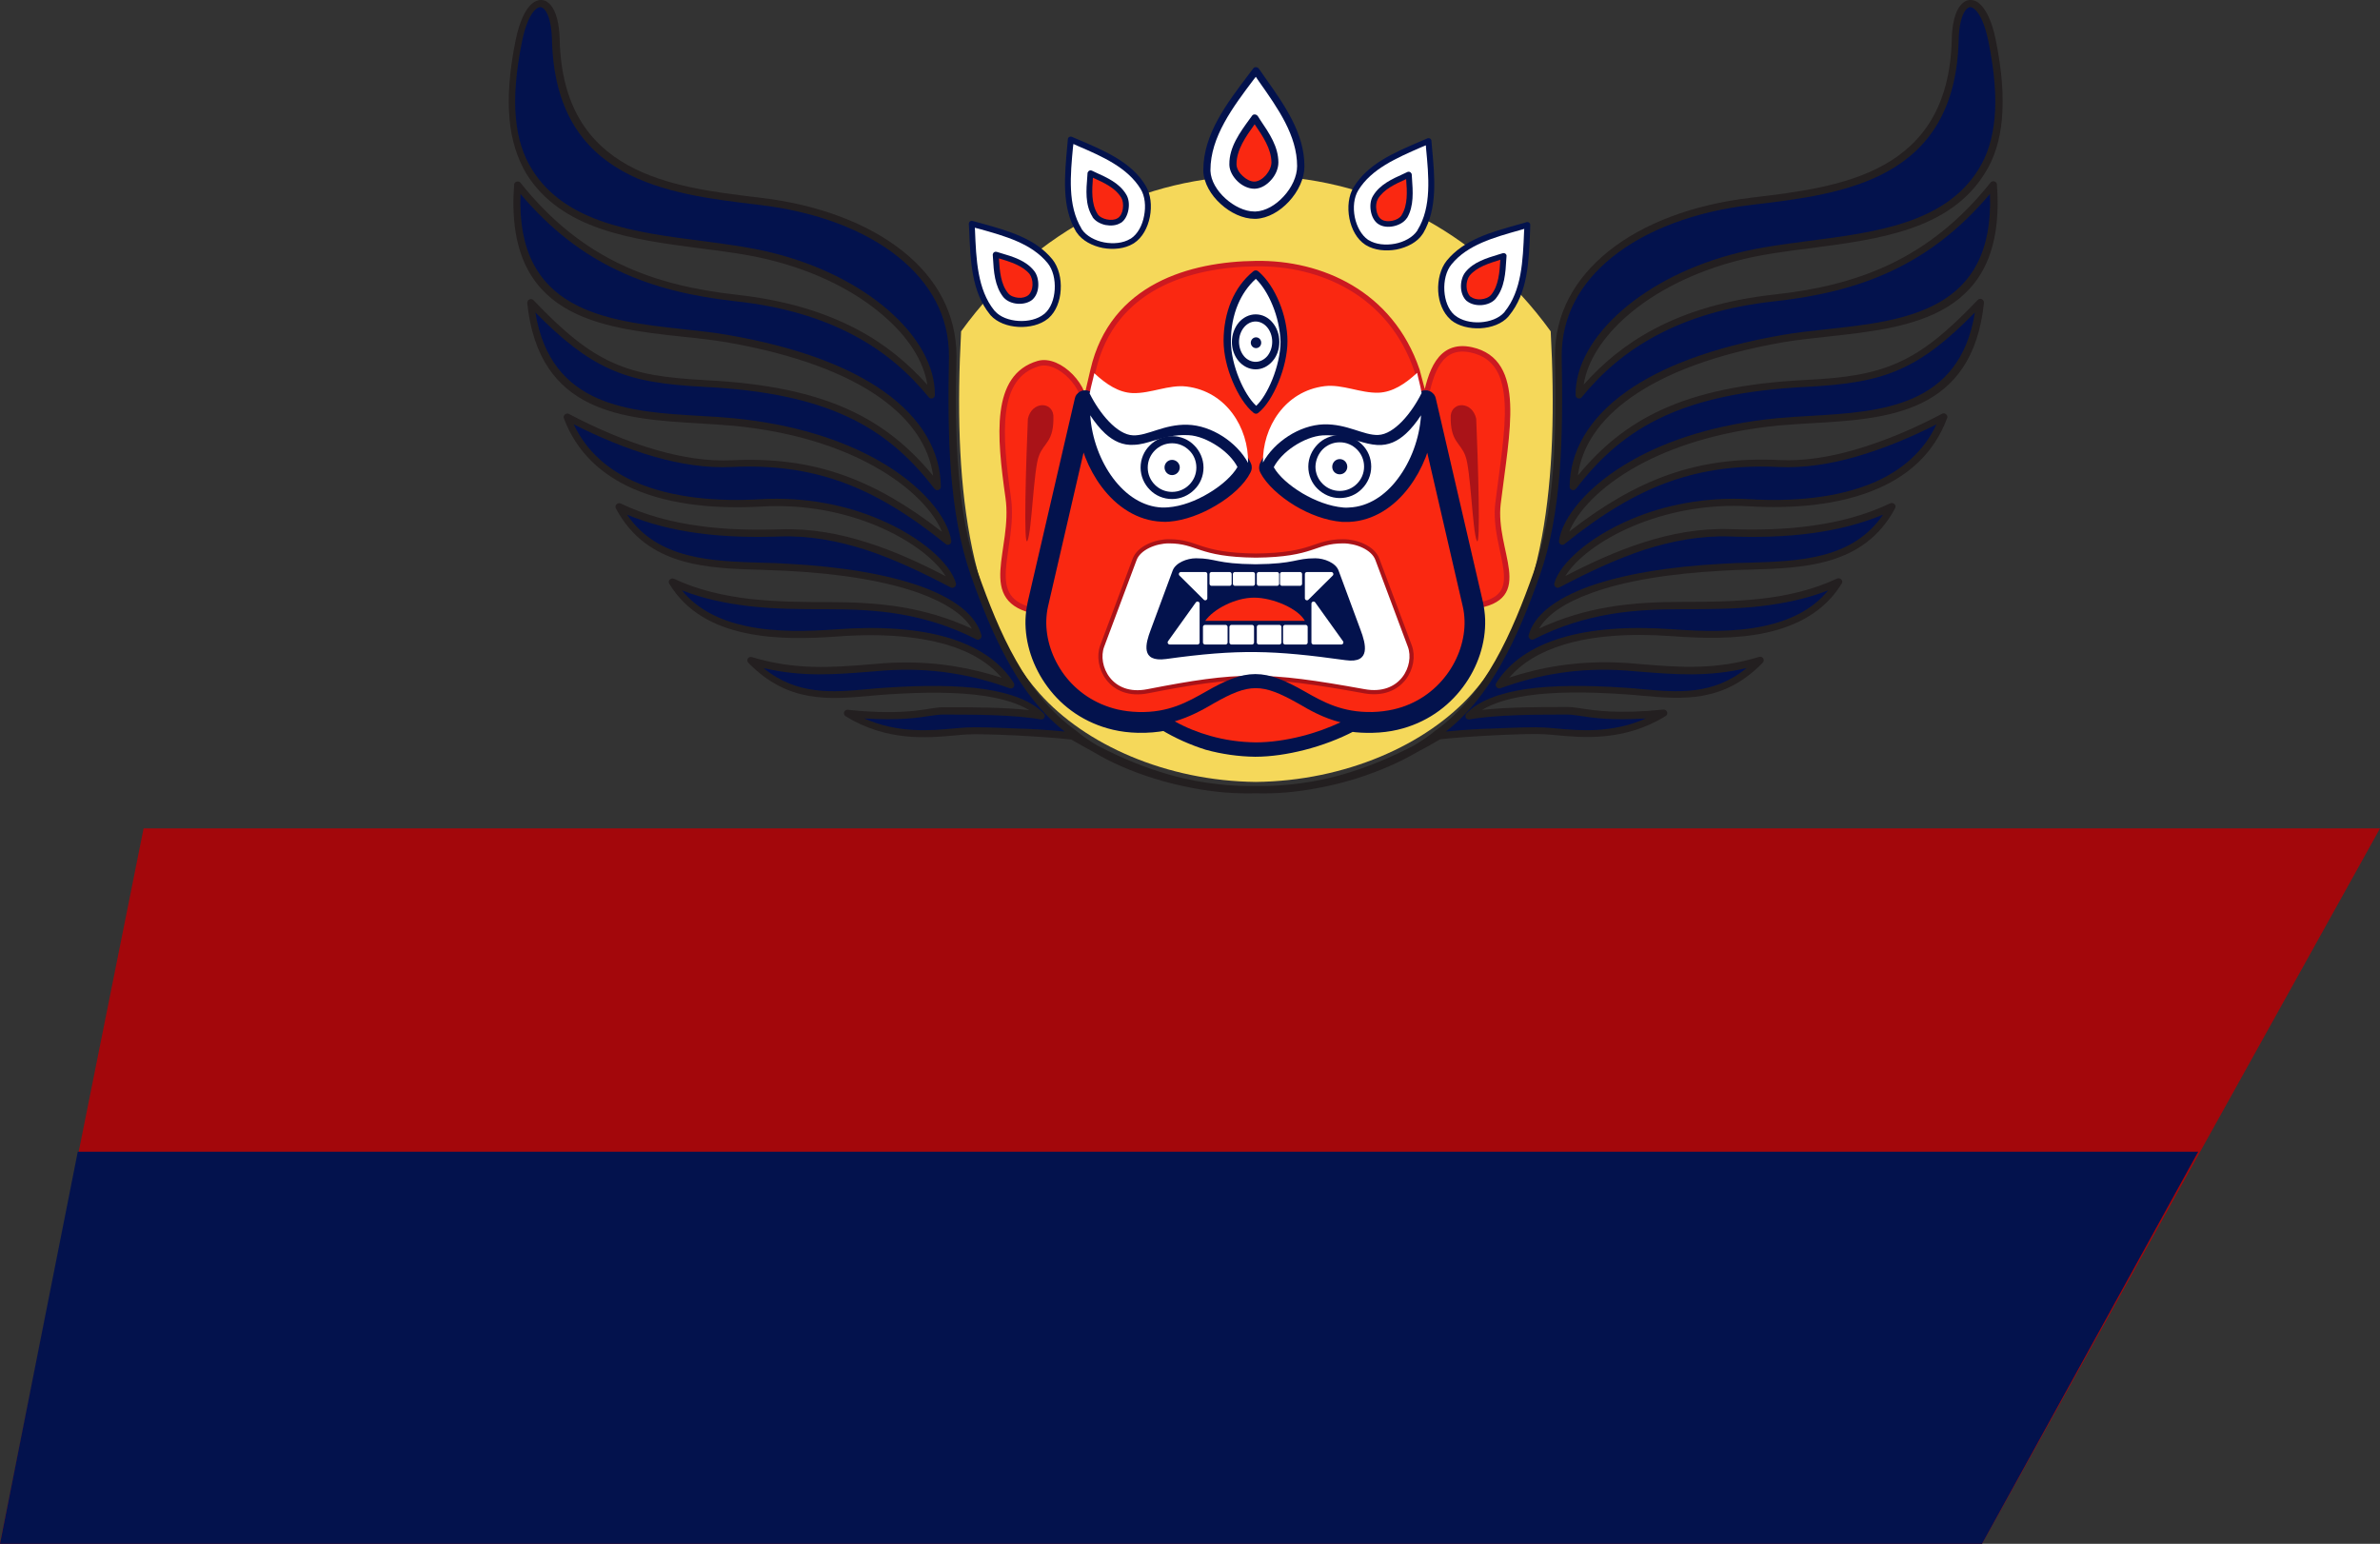 <?xml version="1.0" encoding="utf-8"?>
<!-- Generator: Adobe Illustrator 25.4.1, SVG Export Plug-In . SVG Version: 6.00 Build 0)  -->
<svg version="1.1" id="Layer_1" xmlns="http://www.w3.org/2000/svg" xmlns:xlink="http://www.w3.org/1999/xlink" x="0px" y="0px"
	 viewBox="0 0 123.32 80" style="enable-background:new 0 0 123.32 80;" xml:space="preserve">
<rect x="0" y="0" width="123.32" height="80" fill="#333333" stroke="none"/>
<style type="text/css">
	.t79375e9{fill-rule:evenodd;clip-rule:evenodd;fill:#F5D85A;}
	.r736f288{fill-rule:evenodd;clip-rule:evenodd;fill:#FA2811;}
	.mc5786d0{fill:none;stroke:#CC1920;stroke-width:0.283;stroke-linecap:round;stroke-linejoin:round;stroke-miterlimit:2.293;}
	.p298bf8f{fill-rule:evenodd;clip-rule:evenodd;fill:#FFFFFF;}
	.n5cf5ecd{fill:none;stroke:#AA1318;stroke-width:0.216;stroke-linecap:round;stroke-linejoin:round;stroke-miterlimit:2.293;}
	.m4657185{fill:#03124D;}
	.z18d93e7{fill:none;stroke:#03124D;stroke-width:0.709;stroke-linecap:round;stroke-linejoin:round;stroke-miterlimit:2.293;}
	.l2ab12f5{fill:#FA2811;}
	.i91eaf7b{fill:#FFFFFF;}
	.rf899d82{fill-rule:evenodd;clip-rule:evenodd;fill:#03124D;}
	
		.r736f2880{fill-rule:evenodd;clip-rule:evenodd;fill:#FFFFFF;stroke:#FFFFFF;stroke-width:0.216;stroke-linecap:round;stroke-linejoin:round;stroke-miterlimit:2.293;}
	.r736f2881{fill-rule:evenodd;clip-rule:evenodd;fill:#AA1318;}
	.r736f2882{fill:#231F20;}
	.r736f2883{fill-rule:evenodd;clip-rule:evenodd;fill:#A3070B;}
</style>
<g id="g1248" transform="translate(172.916,590.707)">
</g>
<g id="g1252" transform="translate(203.09,564.015)">
</g>
<g id="g1256" transform="translate(202.103,559.588)">
</g>
<g id="g1260" transform="translate(477.44,437.486)">
</g>
<g id="g1264" transform="translate(507.614,410.793)">
</g>
<g id="g1268" transform="translate(506.627,406.366)">
</g>
<g id="g1272" transform="translate(376.849,590.707)">
</g>
<g id="g1276" transform="translate(407.022,564.015)">
</g>
<g id="g1280" transform="translate(406.036,559.588)">
</g>
<path class="t79375e9" d="M65.07,40.52c-4.63-0.05-8.85-1.93-11.21-4.59c-3.78-4.26-4.47-11.06-4.06-18.76
	c7.77-10.75,22.77-10.74,30.55,0c0.41,7.7-0.28,14.51-4.06,18.76C73.92,38.6,69.7,40.47,65.07,40.52"/>
<path class="r736f288" d="M65.07,38.66c-1.51,0.02-3.18-0.4-4.69-1.26c-4.63,0.54-6.66-2.61-6.64-5.71c-3.09-0.57-1.11-3.17-1.5-5.91
	c-0.46-3.23-0.73-6.27,1.56-6.94c1.08-0.32,2.62,1.29,2.36,2.4l0.48-2.06c1.01-4.36,5.07-5.48,8.44-5.52
	c3.35-0.05,6.98,1.53,8.34,5.53l0.42,1.58c0.28-1.46,0.75-3,2.4-2.64c2.69,0.59,1.83,4.23,1.38,7.96c-0.3,2.52,1.86,4.9-1.26,5.32
	c0.68,2.81-2.41,6.26-6.4,5.98C68.04,38.55,66.25,38.64,65.07,38.66"/>
<path class="mc5786d0" d="M65.07,38.66c-1.51,0.02-3.18-0.4-4.69-1.26c-4.63,0.54-6.66-2.61-6.64-5.71c-3.09-0.57-1.11-3.17-1.5-5.91
	c-0.46-3.23-0.73-6.27,1.56-6.94c1.08-0.32,2.62,1.29,2.36,2.4l0.48-2.06c1.01-4.36,5.07-5.48,8.44-5.52
	c3.35-0.05,6.98,1.53,8.34,5.53l0.42,1.58c0.28-1.46,0.75-3,2.4-2.64c2.69,0.59,1.83,4.23,1.38,7.96c-0.3,2.52,1.86,4.9-1.26,5.32
	c0.68,2.81-2.41,6.26-6.4,5.98C68.04,38.55,66.25,38.64,65.07,38.66z"/>
<path class="p298bf8f" d="M59.47,35.82c-1.94,0.38-2.74-1.32-2.36-2.34l1.68-4.49c0.22-0.6,1.09-0.94,1.77-0.94
	c1.54,0,1.49,0.71,4.52,0.74c3.03-0.03,2.98-0.74,4.52-0.74c0.68,0,1.55,0.33,1.77,0.94l1.68,4.49c0.38,1.02-0.42,2.69-2.36,2.34
	C65.55,34.89,64.19,34.9,59.47,35.82"/>
<path class="n5cf5ecd" d="M59.47,35.82c-1.94,0.38-2.74-1.32-2.36-2.34l1.68-4.49c0.22-0.6,1.09-0.94,1.77-0.94
	c1.54,0,1.49,0.71,4.52,0.74c3.03-0.03,2.98-0.74,4.52-0.74c0.68,0,1.55,0.33,1.77,0.94l1.68,4.49c0.38,1.02-0.42,2.69-2.36,2.34
	C65.55,34.89,64.19,34.9,59.47,35.82z"/>
<path class="m4657185" d="M60.35,37.51c-0.42,0.08-0.87,0.12-1.38,0.11c-0.43-0.01-0.84-0.06-1.22-0.15c-1.37-0.32-2.46-1.1-3.18-2.08
	c-0.73-0.98-1.11-2.15-1.08-3.27c0.01-0.29,0.05-0.58,0.11-0.86l2.44-10.54c0.02-0.1,0.12-0.16,0.22-0.14
	c0.06,0.01,0.1,0.05,0.12,0.09c0.37,0.63,0.74,1.16,1.13,1.52c0.37,0.34,0.77,0.53,1.22,0.51c0.3-0.02,0.61-0.11,0.94-0.21
	c0.53-0.15,1.13-0.33,1.91-0.29c0.55,0.03,1.17,0.27,1.71,0.63c0.53,0.36,0.99,0.83,1.2,1.32c0.03,0.05,0.02,0.12-0.01,0.17
	c-0.26,0.53-0.89,1.12-1.66,1.57c-0.7,0.42-1.52,0.73-2.28,0.79c-0.11,0.01-0.23,0.01-0.34,0c-1.12-0.05-2.11-0.7-2.83-1.66
	c-0.65-0.86-1.09-1.98-1.23-3.12l-2.18,9.44c-0.06,0.26-0.09,0.52-0.1,0.79c-0.03,1.04,0.32,2.13,1,3.05
	c0.68,0.91,1.69,1.63,2.97,1.93c0.36,0.08,0.74,0.13,1.14,0.14c1.68,0.05,2.75-0.57,3.7-1.11c1.99-1.14,2.76-1.14,4.76,0
	c0.95,0.54,2.02,1.15,3.7,1.11c0.4-0.01,0.78-0.06,1.14-0.14c1.29-0.29,2.29-1.02,2.97-1.93c0.68-0.91,1.03-2.01,1-3.04
	c-0.01-0.27-0.04-0.54-0.1-0.79l-2.18-9.44c-0.14,1.15-0.58,2.26-1.23,3.12c-0.72,0.96-1.71,1.61-2.83,1.66h0c-0.11,0-0.23,0-0.34,0
	c-0.76-0.06-1.58-0.37-2.28-0.79c-0.76-0.46-1.39-1.05-1.66-1.57c-0.03-0.05-0.03-0.11-0.01-0.17c0.22-0.49,0.67-0.96,1.2-1.32
	c0.54-0.36,1.16-0.6,1.71-0.63c0.78-0.04,1.38,0.14,1.91,0.29c0.34,0.1,0.65,0.19,0.94,0.21c0.46,0.02,0.85-0.17,1.22-0.51
	c0.39-0.36,0.75-0.88,1.12-1.52c0.02-0.05,0.07-0.08,0.12-0.1c0.1-0.02,0.2,0.04,0.22,0.14l2.44,10.54c0.06,0.28,0.1,0.57,0.11,0.86
	c0.03,1.12-0.35,2.3-1.08,3.27c-0.73,0.98-1.81,1.76-3.18,2.08c-0.38,0.09-0.79,0.14-1.22,0.15c-0.4,0.01-0.77-0.01-1.11-0.06
	c-0.01,0.01-0.02,0.02-0.04,0.03c-0.69,0.36-1.56,0.7-2.47,0.93c-0.82,0.21-1.68,0.34-2.46,0.34c-0.83-0.01-1.67-0.13-2.47-0.35
	C61.81,38.27,61.04,37.93,60.35,37.51"/>
<path class="z18d93e7" d="M60.35,37.51c-0.42,0.08-0.87,0.12-1.38,0.11c-0.43-0.01-0.84-0.06-1.22-0.15c-1.37-0.32-2.46-1.1-3.18-2.08
	c-0.73-0.98-1.11-2.15-1.08-3.27c0.01-0.29,0.05-0.58,0.11-0.86l2.44-10.54c0.02-0.1,0.12-0.16,0.22-0.14
	c0.06,0.01,0.1,0.05,0.12,0.09c0.37,0.63,0.74,1.16,1.13,1.52c0.37,0.34,0.77,0.53,1.22,0.51c0.3-0.02,0.61-0.11,0.94-0.21
	c0.53-0.15,1.13-0.33,1.91-0.29c0.55,0.03,1.17,0.27,1.71,0.63c0.53,0.36,0.99,0.83,1.2,1.32c0.03,0.05,0.02,0.12-0.01,0.17
	c-0.26,0.53-0.89,1.12-1.66,1.57c-0.7,0.42-1.52,0.73-2.28,0.79c-0.11,0.01-0.23,0.01-0.34,0c-1.12-0.05-2.11-0.7-2.83-1.66
	c-0.65-0.86-1.09-1.98-1.23-3.12l-2.18,9.44c-0.06,0.26-0.09,0.52-0.1,0.79c-0.03,1.04,0.32,2.13,1,3.05
	c0.68,0.91,1.69,1.63,2.97,1.93c0.36,0.08,0.74,0.13,1.14,0.14c1.68,0.05,2.75-0.57,3.7-1.11c1.99-1.14,2.76-1.14,4.76,0
	c0.95,0.54,2.02,1.15,3.7,1.11c0.4-0.01,0.78-0.06,1.14-0.14c1.29-0.29,2.29-1.02,2.97-1.93c0.68-0.91,1.03-2.01,1-3.04
	c-0.01-0.27-0.04-0.54-0.1-0.79l-2.18-9.44c-0.14,1.15-0.58,2.26-1.23,3.12c-0.72,0.96-1.71,1.61-2.83,1.66h0c-0.11,0-0.23,0-0.34,0
	c-0.76-0.06-1.58-0.37-2.28-0.79c-0.76-0.46-1.39-1.05-1.66-1.57c-0.03-0.05-0.03-0.11-0.01-0.17c0.22-0.49,0.67-0.96,1.2-1.32
	c0.54-0.36,1.16-0.6,1.71-0.63c0.78-0.04,1.38,0.14,1.91,0.29c0.34,0.1,0.65,0.19,0.94,0.21c0.46,0.02,0.85-0.17,1.22-0.51
	c0.39-0.36,0.75-0.88,1.12-1.52c0.02-0.05,0.07-0.08,0.12-0.1c0.1-0.02,0.2,0.04,0.22,0.14l2.44,10.54c0.06,0.28,0.1,0.57,0.11,0.86
	c0.03,1.12-0.35,2.3-1.08,3.27c-0.73,0.98-1.81,1.76-3.18,2.08c-0.38,0.09-0.79,0.14-1.22,0.15c-0.4,0.01-0.77-0.01-1.11-0.06
	c-0.01,0.01-0.02,0.02-0.04,0.03c-0.69,0.36-1.56,0.7-2.47,0.93c-0.82,0.21-1.68,0.34-2.46,0.34c-0.83-0.01-1.67-0.13-2.47-0.35
	C61.81,38.27,61.04,37.93,60.35,37.51z"/>
<path class="l2ab12f5" d="M62.87,36.46c-0.58,0.34-1.22,0.69-2,0.92c0.57,0.32,1.19,0.57,1.83,0.75c0.77,0.22,1.57,0.33,2.37,0.34
	c0.75,0,1.58-0.12,2.37-0.32c0.72-0.18,1.42-0.44,2.02-0.72c-0.88-0.22-1.57-0.61-2.2-0.98C65.39,35.4,64.74,35.39,62.87,36.46"/>
<path class="i91eaf7b" d="M57.26,22.46c-0.27-0.25-0.52-0.56-0.77-0.94v0c0.08,1.19,0.52,2.38,1.19,3.27c0.66,0.88,1.54,1.47,2.54,1.51h0
	c0.09,0,0.2,0,0.3-0.01c0.7-0.05,1.46-0.34,2.12-0.74c0.67-0.4,1.22-0.9,1.48-1.35c-0.2-0.39-0.58-0.78-1.03-1.08
	c-0.48-0.32-1.03-0.55-1.51-0.57c-0.72-0.04-1.29,0.13-1.79,0.28c-0.36,0.11-0.69,0.21-1.03,0.22
	C58.19,23.09,57.71,22.87,57.26,22.46"/>
<path class="i91eaf7b" d="M72.86,22.46c-0.44,0.41-0.92,0.63-1.49,0.6c-0.34-0.02-0.67-0.11-1.03-0.22c-0.51-0.15-1.08-0.32-1.8-0.28
	c-0.48,0.03-1.03,0.25-1.51,0.57c-0.45,0.3-0.83,0.69-1.03,1.08c0.25,0.45,0.81,0.95,1.48,1.35c0.66,0.39,1.42,0.68,2.12,0.74
	c0.1,0.01,0.2,0.01,0.3,0h0c1-0.04,1.89-0.63,2.54-1.51c0.67-0.89,1.11-2.07,1.19-3.26v-0.01C73.38,21.9,73.13,22.21,72.86,22.46"/>
<path class="rf899d82" d="M60.42,34.15c-1.34,0.18-1.06-0.81-0.8-1.5l1.14-3.08c0.15-0.41,0.75-0.64,1.21-0.64
	c1.05,0,1.02,0.29,3.09,0.31c2.08-0.02,2.04-0.31,3.09-0.31c0.46,0,1.06,0.23,1.21,0.64l1.14,3.08c0.26,0.69,0.56,1.75-0.78,1.56
	C65.97,33.69,64.18,33.63,60.42,34.15"/>
<path class="r736f2880" d="M68.06,31.28l1.44,2.01h-1.44V31.28z M66.59,32.49h1.06v0.8h-1.06V32.49z M65.23,32.49h1.06v0.8h-1.06V32.49z
	 M63.81,32.49h1.06v0.8h-1.06V32.49z M62.44,32.49h1.06v0.8h-1.06V32.49z M62.05,31.28l-1.44,2.01h1.44V31.28z"/>
<path class="r736f2880" d="M67.72,31l1.26-1.25h-1.26V31z M66.43,30.25h0.93v-0.5h-0.93V30.25z M65.23,30.25h0.94v-0.5h-0.94V30.25z
	 M63.99,30.25h0.93v-0.5h-0.93V30.25z M62.78,30.25h0.93v-0.5h-0.93V30.25z M62.45,31l-1.26-1.25h1.26V31z"/>
<path class="r736f288" d="M64.98,30.97c0.99,0,2.3,0.58,2.63,1.2h-5.16C62.87,31.57,64,30.97,64.98,30.97"/>
<path class="p298bf8f" d="M56.7,19.34c0.63,0.58,1.26,1,1.99,1.03c0.93,0.03,1.87-0.45,2.79-0.34c2.06,0.25,3.22,2.14,3.19,3.96
	c-0.57-1.06-1.88-1.95-3.15-1.98c-1.21-0.03-2.06,0.58-2.81,0.55c-0.83-0.03-1.74-1.14-2.25-2.17C56.55,19.92,56.63,19.7,56.7,19.34
	"/>
<path class="p298bf8f" d="M73.43,19.32c-0.63,0.58-1.27,1-2,1.03c-0.93,0.03-1.87-0.45-2.79-0.34c-2.06,0.25-3.23,2.14-3.2,3.96
	c0.58-1.06,1.88-1.94,3.15-1.98c1.22-0.03,2.07,0.58,2.82,0.55c0.83-0.03,1.74-1.14,2.25-2.17C73.58,19.89,73.5,19.68,73.43,19.32"
	/>
<path class="m4657185" d="M60.73,22.6c0.45,0,0.86,0.18,1.15,0.48c0.29,0.29,0.48,0.7,0.48,1.15c0,0.45-0.18,0.86-0.48,1.15
	c-0.29,0.29-0.7,0.48-1.15,0.48c-0.45,0-0.86-0.18-1.15-0.48c-0.29-0.29-0.48-0.7-0.48-1.15c0-0.45,0.18-0.86,0.48-1.15
	C59.87,22.78,60.28,22.6,60.73,22.6z M61.62,23.34c-0.23-0.23-0.54-0.37-0.89-0.37s-0.66,0.14-0.89,0.37
	c-0.23,0.23-0.37,0.54-0.37,0.89c0,0.35,0.14,0.66,0.37,0.89c0.23,0.23,0.54,0.37,0.89,0.37s0.66-0.14,0.89-0.37
	c0.23-0.23,0.37-0.54,0.37-0.89C61.99,23.88,61.85,23.56,61.62,23.34"/>
<path class="rf899d82" d="M60.73,23.83c0.22,0,0.4,0.18,0.4,0.39c0,0.22-0.18,0.4-0.4,0.4c-0.22,0-0.39-0.18-0.39-0.4
	C60.34,24.01,60.51,23.83,60.73,23.83"/>
<path class="m4657185" d="M69.42,22.55c-0.45,0-0.86,0.18-1.15,0.48s-0.48,0.7-0.48,1.15c0,0.45,0.18,0.86,0.48,1.15s0.7,0.48,1.15,0.48
	s0.86-0.18,1.15-0.48c0.29-0.29,0.48-0.7,0.48-1.15c0-0.45-0.18-0.86-0.48-1.15C70.28,22.74,69.87,22.55,69.42,22.55z M68.53,23.29
	c0.23-0.23,0.54-0.37,0.89-0.37c0.35,0,0.66,0.14,0.89,0.37c0.23,0.23,0.37,0.54,0.37,0.89c0,0.35-0.14,0.66-0.37,0.89
	c-0.23,0.23-0.54,0.37-0.89,0.37c-0.35,0-0.66-0.14-0.89-0.37c-0.23-0.23-0.37-0.54-0.37-0.89C68.17,23.84,68.31,23.52,68.53,23.29"
	/>
<path class="rf899d82" d="M69.42,23.79c-0.22,0-0.39,0.18-0.39,0.4c0,0.22,0.17,0.39,0.39,0.39c0.22,0,0.39-0.18,0.39-0.39
	C69.81,23.97,69.64,23.79,69.42,23.79"/>
<path class="r736f2881" d="M53.83,23.63c0.25-0.71,0.8-0.72,0.75-2.11c-0.08-0.73-1.12-0.72-1.32,0.18c-0.09,2.1-0.24,6.78-0.02,6.32
	C53.46,27.55,53.56,24.29,53.83,23.63"/>
<path class="r736f2881" d="M75.93,23.63c-0.25-0.71-0.8-0.72-0.76-2.11c0.09-0.73,1.12-0.72,1.32,0.18c0.09,2.1,0.24,6.78,0.03,6.32
	C76.3,27.55,76.2,24.29,75.93,23.63"/>
<path class="rf899d82" d="M65.21,14.07c0.44,0.38,0.81,0.95,1.07,1.58c0.27,0.65,0.43,1.37,0.43,2.03c0,0.66-0.18,1.43-0.46,2.11
	c-0.28,0.69-0.66,1.3-1.06,1.61c-0.07,0.06-0.17,0.05-0.24-0.01c-0.41-0.33-0.8-0.94-1.09-1.64c-0.28-0.66-0.46-1.42-0.46-2.09
	c0-0.71,0.13-1.42,0.4-2.06c0.25-0.59,0.63-1.13,1.15-1.55C65.03,13.99,65.14,14,65.21,14.07"/>
<path class="p298bf8f" d="M65.93,15.8c-0.22-0.53-0.51-1.01-0.86-1.35c-0.41,0.37-0.71,0.82-0.92,1.31c-0.25,0.59-0.37,1.25-0.37,1.92
	c0,0.62,0.17,1.32,0.43,1.95c0.24,0.58,0.55,1.09,0.88,1.4c0.31-0.29,0.6-0.79,0.83-1.35c0.26-0.64,0.43-1.36,0.43-1.97
	C66.33,17.07,66.18,16.4,65.93,15.8"/>
<path class="rf899d82" d="M65.06,16.29c0.35,0,0.66,0.16,0.88,0.43c0.22,0.26,0.35,0.61,0.35,1c0,0.38-0.13,0.74-0.35,0.99
	c-0.22,0.26-0.53,0.43-0.88,0.43c-0.34,0-0.66-0.17-0.88-0.43c-0.22-0.26-0.35-0.61-0.35-0.99c0-0.39,0.14-0.74,0.35-1
	C64.4,16.46,64.72,16.29,65.06,16.29"/>
<path class="p298bf8f" d="M65.66,16.96c-0.15-0.18-0.37-0.3-0.6-0.3c-0.23,0-0.44,0.11-0.6,0.3c-0.16,0.19-0.26,0.46-0.26,0.75
	c0,0.29,0.1,0.56,0.26,0.75c0.15,0.18,0.37,0.29,0.6,0.29c0.23,0,0.44-0.11,0.6-0.29c0.16-0.19,0.26-0.46,0.26-0.75
	C65.92,17.42,65.82,17.15,65.66,16.96"/>
<path class="rf899d82" d="M65.08,17.48c0.15,0,0.27,0.12,0.27,0.28s-0.12,0.28-0.27,0.28c-0.15,0-0.27-0.13-0.27-0.28
	S64.93,17.48,65.08,17.48"/>
<path class="m4657185" d="M64.67,3.9l0.25-0.33c0.01-0.02,0.03-0.04,0.05-0.06c0.09-0.06,0.2-0.03,0.26,0.05
	c0.11,0.16,0.22,0.31,0.32,0.46c1.02,1.44,2.04,2.89,2.04,4.6c0,0.63-0.32,1.3-0.8,1.82c-0.47,0.51-1.09,0.87-1.71,0.9h-0.07
	c-0.61,0-1.26-0.31-1.76-0.77c-0.51-0.46-0.87-1.08-0.9-1.69V8.81C62.35,6.97,63.55,5.38,64.67,3.9"/>
<path class="i91eaf7b" d="M65.07,3.98l-0.11,0.14c-1.08,1.43-2.24,2.98-2.24,4.69v0.05h0c0.02,0.5,0.33,1.02,0.77,1.42
	c0.44,0.4,1,0.68,1.51,0.68l0.06,0c0.51-0.02,1.04-0.33,1.45-0.78c0.42-0.45,0.7-1.04,0.7-1.57c0-1.59-0.99-2.99-1.97-4.38
	L65.07,3.98"/>
<path class="m4657185" d="M64.75,6.17l0.11-0.15c0.01-0.02,0.03-0.04,0.05-0.06c0.08-0.06,0.2-0.03,0.26,0.05l0.14,0.22
	c0.46,0.68,0.93,1.37,0.93,2.19c0,0.32-0.15,0.66-0.38,0.91c-0.23,0.26-0.53,0.44-0.84,0.45h-0.03c-0.3,0-0.62-0.15-0.86-0.38
	c-0.24-0.23-0.42-0.54-0.43-0.85V8.53l0-0.02C63.69,7.63,64.24,6.87,64.75,6.17"/>
<path class="l2ab12f5" d="M65.01,6.44c-0.46,0.64-0.94,1.32-0.94,2.07v0.02c0.01,0.21,0.14,0.43,0.32,0.59c0.18,0.17,0.4,0.29,0.6,0.29
	h0.02c0.2-0.01,0.41-0.14,0.58-0.33c0.17-0.2,0.29-0.44,0.29-0.67C65.87,7.71,65.44,7.07,65.01,6.44"/>
<path class="m4657185" d="M55.3,7.57l0.03-0.34c0-0.02,0-0.04,0.01-0.06c0.03-0.08,0.12-0.11,0.2-0.08c0.15,0.07,0.29,0.12,0.42,0.18
	c1.33,0.57,2.68,1.15,3.4,2.35c0.27,0.44,0.33,1.05,0.22,1.62c-0.11,0.56-0.39,1.08-0.82,1.36l-0.05,0.03
	c-0.43,0.26-1.02,0.32-1.57,0.22c-0.55-0.11-1.07-0.38-1.35-0.8v0l-0.02-0.03l-0.01-0.01C55,10.73,55.16,9.1,55.3,7.57"/>
<path class="i91eaf7b" d="M55.62,7.46L55.6,7.6c-0.14,1.47-0.29,3.05,0.44,4.25l0,0.01l0.02,0.03c0.23,0.34,0.68,0.58,1.15,0.67
	c0.48,0.09,0.99,0.04,1.35-0.18h0l0.04-0.02c0.35-0.23,0.59-0.68,0.68-1.17c0.1-0.5,0.05-1.03-0.18-1.4
	c-0.68-1.11-1.98-1.68-3.26-2.23L55.62,7.46"/>
<path class="m4657185" d="M56.34,9.13l0.01-0.15c0-0.02,0-0.04,0.02-0.06c0.03-0.08,0.12-0.11,0.2-0.08l0.19,0.09
	c0.62,0.28,1.24,0.56,1.59,1.14c0.14,0.22,0.17,0.52,0.12,0.8c-0.05,0.28-0.18,0.54-0.39,0.68h0l-0.01,0l-0.02,0.01
	c-0.21,0.13-0.5,0.15-0.77,0.1c-0.27-0.06-0.53-0.2-0.67-0.41l0,0l0-0.01l-0.01-0.02C56.22,10.61,56.28,9.85,56.34,9.13"/>
<path class="l2ab12f5" d="M56.63,9.21c-0.05,0.65-0.09,1.34,0.23,1.86l0.01,0.01l0,0.01c0.09,0.14,0.28,0.24,0.48,0.28
	c0.2,0.04,0.41,0.03,0.55-0.06l0.01,0l0.01-0.01c0.14-0.09,0.23-0.27,0.26-0.48c0.03-0.21,0.01-0.43-0.09-0.59
	C57.79,9.74,57.21,9.47,56.63,9.21"/>
<path class="m4657185" d="M50.22,11.95l-0.02-0.34c0-0.02,0-0.04,0.01-0.06c0.02-0.08,0.11-0.13,0.19-0.1c0.15,0.04,0.3,0.08,0.44,0.12
	c1.4,0.39,2.8,0.78,3.69,1.87c0.32,0.4,0.47,1,0.43,1.58c-0.03,0.57-0.24,1.12-0.62,1.46l-0.05,0.04c-0.38,0.31-0.96,0.45-1.52,0.42
	c-0.56-0.03-1.11-0.23-1.45-0.61l0,0L51.3,16.3l-0.01-0.01C50.34,15.12,50.28,13.48,50.22,11.95"/>
<path class="i91eaf7b" d="M50.51,11.8l0.01,0.14c0.06,1.48,0.12,3.06,1,4.15l0.03,0.03c0.27,0.31,0.74,0.48,1.23,0.51
	c0.49,0.03,0.99-0.09,1.31-0.35l0.04-0.03c0.32-0.28,0.49-0.75,0.52-1.25c0.03-0.51-0.09-1.03-0.37-1.37
	c-0.83-1.01-2.18-1.39-3.54-1.77L50.51,11.8"/>
<path class="m4657185" d="M51.45,13.36l-0.01-0.15c0-0.02,0-0.04,0.01-0.06c0.02-0.08,0.11-0.12,0.19-0.1l0.2,0.06
	c0.65,0.19,1.31,0.39,1.73,0.91c0.17,0.2,0.24,0.5,0.23,0.78c-0.01,0.28-0.11,0.55-0.3,0.72h0l-0.02,0.02
	c-0.19,0.15-0.47,0.22-0.75,0.2c-0.28-0.02-0.55-0.13-0.72-0.32l-0.02-0.02C51.54,14.83,51.49,14.07,51.45,13.36"/>
<path class="l2ab12f5" d="M51.76,13.39c0.04,0.65,0.09,1.34,0.48,1.81l0.01,0.01c0.11,0.13,0.31,0.2,0.51,0.22
	c0.2,0.02,0.4-0.03,0.53-0.14l0.01,0l0-0.01c0.12-0.11,0.19-0.3,0.2-0.51c0.01-0.22-0.05-0.43-0.16-0.58
	C52.97,13.76,52.36,13.57,51.76,13.39"/>
<path class="m4657185" d="M74.2,7.65l-0.03-0.34c0-0.02,0-0.04-0.01-0.06c-0.03-0.08-0.12-0.11-0.2-0.08c-0.15,0.06-0.28,0.12-0.42,0.18
	c-1.33,0.57-2.67,1.15-3.4,2.35c-0.27,0.44-0.33,1.05-0.22,1.62c0.11,0.56,0.39,1.08,0.82,1.36l0.05,0.03
	c0.43,0.26,1.02,0.32,1.57,0.22c0.55-0.11,1.08-0.38,1.35-0.8l0,0l0.02-0.03l0.01-0.01C74.5,10.8,74.34,9.17,74.2,7.65"/>
<path class="i91eaf7b" d="M73.88,7.53l0.01,0.14c0.14,1.47,0.3,3.05-0.44,4.25l0,0.01l-0.02,0.03c-0.23,0.34-0.68,0.58-1.15,0.67
	c-0.48,0.09-0.99,0.04-1.35-0.18l-0.04-0.02c-0.35-0.24-0.59-0.69-0.69-1.17c-0.1-0.5-0.05-1.03,0.18-1.4
	c0.68-1.11,1.98-1.67,3.26-2.23L73.88,7.53"/>
<path class="m4657185" d="M73.16,9.2l-0.01-0.15c0-0.02,0-0.05-0.02-0.06c-0.03-0.08-0.12-0.11-0.2-0.08L72.74,9
	c-0.62,0.28-1.24,0.56-1.59,1.14c-0.14,0.22-0.17,0.52-0.12,0.8c0.05,0.28,0.18,0.54,0.4,0.68v0l0,0l0.01,0l0.01,0.01
	c0.21,0.13,0.5,0.15,0.77,0.09c0.27-0.06,0.53-0.2,0.67-0.41v0l0.02-0.02C73.27,10.68,73.21,9.92,73.16,9.2"/>
<path class="l2ab12f5" d="M72.86,9.28c0.05,0.65,0.09,1.34-0.23,1.86l-0.01,0.02c-0.09,0.14-0.28,0.24-0.48,0.28
	c-0.2,0.04-0.4,0.03-0.54-0.06l-0.01-0.01l-0.01,0c-0.14-0.09-0.23-0.28-0.26-0.48c-0.04-0.21-0.01-0.43,0.08-0.59
	C71.71,9.8,72.29,9.54,72.86,9.28"/>
<path class="m4657185" d="M79.28,12.02l0.01-0.34c0-0.02,0-0.04,0-0.06c-0.02-0.08-0.11-0.13-0.19-0.11c-0.15,0.05-0.3,0.09-0.45,0.13
	c-1.4,0.39-2.8,0.78-3.69,1.87c-0.32,0.4-0.47,1-0.44,1.58c0.03,0.57,0.25,1.12,0.63,1.46l0.04,0.04h0
	c0.38,0.31,0.96,0.45,1.52,0.42c0.56-0.03,1.12-0.23,1.45-0.61v0l0.02-0.03l0.01-0.01C79.16,15.19,79.22,13.55,79.28,12.02"/>
<path class="i91eaf7b" d="M78.98,11.86l-0.01,0.15c-0.06,1.48-0.12,3.06-1.01,4.15l0,0.01l-0.02,0.02c-0.28,0.31-0.75,0.48-1.23,0.51
	c-0.49,0.03-0.99-0.09-1.31-0.35l-0.04-0.03c-0.32-0.28-0.49-0.76-0.52-1.25c-0.03-0.51,0.09-1.03,0.37-1.37
	c0.82-1.01,2.18-1.39,3.53-1.77L78.98,11.86"/>
<path class="m4657185" d="M78.05,13.43l0.01-0.15c0-0.02,0-0.04,0-0.06c-0.03-0.08-0.11-0.12-0.19-0.1l-0.2,0.06
	c-0.65,0.2-1.31,0.39-1.74,0.92c-0.16,0.2-0.24,0.5-0.23,0.78c0.01,0.28,0.11,0.55,0.3,0.72L76,15.6l0.02,0.01
	c0.19,0.15,0.47,0.22,0.75,0.2c0.28-0.02,0.55-0.13,0.72-0.32v0l0.01-0.01l0.01-0.02C77.96,14.91,78.01,14.14,78.05,13.43"/>
<path class="l2ab12f5" d="M77.74,13.46c-0.04,0.65-0.09,1.34-0.47,1.81l-0.02,0.02c-0.11,0.13-0.31,0.2-0.51,0.22
	c-0.2,0.02-0.4-0.03-0.53-0.13l-0.01,0l-0.01-0.01c-0.12-0.11-0.19-0.3-0.2-0.51c-0.01-0.22,0.05-0.43,0.16-0.58
	C76.53,13.83,77.14,13.65,77.74,13.46"/>
<path class="r736f2882" d="M61.81,40.84c-0.68-0.13-1.34-0.29-1.98-0.49c-1.17-0.36-2.26-0.83-3.15-1.37c-0.39-0.21-0.78-0.43-1.18-0.66
	c-0.83-0.09-1.9-0.16-2.88-0.21c-1.09-0.05-2.08-0.08-2.53-0.05c-0.19,0.01-0.4,0.03-0.62,0.05c-1.4,0.13-3.52,0.32-5.65-0.99
	c-0.06-0.04-0.1-0.11-0.09-0.18c0.01-0.1,0.1-0.17,0.2-0.16c2.32,0.25,3.56,0.06,4.27-0.06c0.27-0.04,0.46-0.07,0.63-0.07
	c0.11,0,0.3,0,0.55,0c0.92,0,2.64,0,3.95,0.15c-0.58-0.35-1.36-0.59-2.34-0.74c-1.35-0.2-3.05-0.21-5.08-0.07
	c-0.27,0.02-0.56,0.04-0.85,0.07c-2.12,0.19-4.25,0.37-6.28-1.71h0c-0.05-0.05-0.07-0.12-0.05-0.18c0.03-0.1,0.13-0.15,0.23-0.12
	c2.25,0.68,4.12,0.54,6.09,0.38c0.23-0.02,0.46-0.04,0.72-0.06c1.29-0.09,2.47-0.03,3.58,0.14c0.89,0.14,1.74,0.35,2.55,0.61
	c-0.64-0.75-1.58-1.34-2.84-1.71c-1.46-0.43-3.33-0.6-5.64-0.43c-1.51,0.11-3.23,0.16-4.81-0.18c-1.6-0.34-3.04-1.08-3.93-2.55
	c-0.03-0.05-0.04-0.12-0.01-0.17c0.05-0.09,0.15-0.13,0.25-0.09c1.25,0.59,2.61,0.89,3.97,1.05c1.37,0.15,2.74,0.16,3.99,0.16
	c1.28,0,2.57,0.05,3.88,0.27c1.17,0.2,2.37,0.54,3.6,1.11c-0.41-0.71-1.34-1.34-2.74-1.85c-1.65-0.59-3.95-1-6.84-1.15
	c-0.42-0.02-0.83-0.03-1.26-0.05c-2.85-0.08-5.98-0.16-7.6-3.17c-0.03-0.05-0.04-0.12-0.01-0.18c0.05-0.09,0.15-0.13,0.25-0.09
	c1.28,0.61,2.65,0.97,4.05,1.16c1.4,0.2,2.84,0.22,4.25,0.18c1.55-0.05,3.06,0.22,4.56,0.71c1.34,0.43,2.66,1.03,3.98,1.72
	c-0.51-0.84-1.77-1.85-3.54-2.6c-1.64-0.69-3.71-1.15-6.03-1.01c-2.11,0.12-4.61-0.03-6.66-0.94c-1.57-0.7-2.88-1.84-3.55-3.63
	c-0.02-0.05-0.02-0.1,0.01-0.15c0.05-0.09,0.16-0.13,0.25-0.08c1.37,0.72,2.95,1.42,4.57,1.88c1.3,0.37,2.61,0.58,3.86,0.52
	c2.12-0.1,3.99,0.13,5.81,0.78c1.68,0.6,3.32,1.55,5.09,2.93c-0.4-1-1.55-2.31-3.54-3.41c-1.76-0.98-4.17-1.79-7.3-2.09
	c-0.55-0.05-1.13-0.08-1.73-0.12c-3.88-0.23-8.32-0.48-8.92-6.24c0-0.05,0.02-0.11,0.06-0.15c0.08-0.07,0.19-0.07,0.26,0
	c1.58,1.66,2.79,2.65,4.11,3.24c1.32,0.6,2.76,0.8,4.82,0.91c3.17,0.16,5.56,0.67,7.48,1.56c1.75,0.81,3.1,1.94,4.3,3.39
	c-0.2-1.46-1.08-2.86-2.76-4.05c-1.74-1.23-4.33-2.23-7.91-2.86c-0.71-0.12-1.49-0.21-2.29-0.29c-4.31-0.47-9.26-1-8.75-7.88
	c0-0.05,0.03-0.1,0.07-0.13c0.08-0.06,0.2-0.05,0.26,0.03c1.6,2.01,3.33,3.34,5.2,4.23c1.87,0.89,3.86,1.33,5.98,1.57
	c2.55,0.28,4.58,0.91,6.25,1.79c1.48,0.78,2.66,1.77,3.65,2.88c-0.18-1.22-0.99-2.48-2.27-3.58c-1.44-1.25-3.46-2.29-5.88-2.89
	c-1.11-0.28-2.34-0.44-3.61-0.6c-3.51-0.46-7.21-0.94-9.03-3.89C26.81,8.2,26.5,7.29,26.4,6.16V6.15c-0.1-1.12-0.01-2.46,0.32-4.08
	c0.2-0.97,0.51-1.59,0.83-1.87c0.17-0.14,0.34-0.21,0.51-0.2c0.18,0.01,0.34,0.1,0.48,0.27c0.26,0.31,0.44,0.9,0.46,1.77
	c0.16,6.98,5.81,7.66,10.27,8.19l0.16,0.02c2.95,0.35,5.55,1.32,7.38,2.79c1.72,1.38,2.75,3.22,2.75,5.42v0.01
	c-0.05,2.11-0.05,4.13,0.11,6.02c0.15,1.88,0.45,3.62,1,5.18c0.55,1.55,1.17,3.14,1.98,4.56c0.8,1.42,1.79,2.68,3.06,3.6
	c0.01,0,0.02,0.01,0.02,0.01c0.33,0.28,0.71,0.55,1.14,0.8c1.25,0.65,2.48,1.15,3.67,1.49c0.49,0.14,0.97,0.25,1.44,0.34
	c1,0.18,2.03,0.28,3.03,0.26c0.01,0,0.02,0,0.03,0h0.05c0.01,0,0.02,0,0.02,0c1.01,0.02,2.03-0.08,3.03-0.26
	c0.48-0.09,0.95-0.2,1.44-0.34c1.19-0.34,2.41-0.84,3.67-1.49c0.43-0.26,0.82-0.52,1.15-0.8c0,0,0.01-0.01,0.02-0.01
	c1.27-0.92,2.26-2.18,3.06-3.6c0.81-1.43,1.43-3.01,1.98-4.56c0.55-1.56,0.85-3.3,1-5.18c0.15-1.89,0.15-3.91,0.11-6.02v-0.01
	c-0.01-2.2,1.03-4.03,2.75-5.42c1.83-1.48,4.43-2.44,7.38-2.79l0.16-0.02c4.46-0.54,10.11-1.21,10.27-8.19
	c0.02-0.87,0.2-1.47,0.46-1.77c0.14-0.17,0.3-0.26,0.48-0.27c0.17-0.01,0.35,0.05,0.51,0.2c0.32,0.28,0.64,0.9,0.83,1.87
	c0.33,1.62,0.42,2.95,0.32,4.08l0,0.01c-0.1,1.13-0.4,2.05-0.88,2.81c-1.82,2.95-5.52,3.43-9.03,3.89c-1.26,0.16-2.5,0.32-3.61,0.6
	c-2.41,0.6-4.44,1.64-5.88,2.89c-1.28,1.11-2.08,2.36-2.27,3.58c0.99-1.11,2.17-2.1,3.65-2.88c1.66-0.88,3.7-1.51,6.25-1.79
	c2.12-0.23,4.11-0.68,5.98-1.57c1.86-0.89,3.6-2.22,5.2-4.23c0.06-0.08,0.18-0.09,0.26-0.03c0.04,0.03,0.07,0.08,0.07,0.13
	c0.52,6.88-4.44,7.41-8.75,7.88c-0.8,0.09-1.58,0.17-2.29,0.29c-3.58,0.62-6.17,1.63-7.91,2.86c-1.69,1.19-2.57,2.59-2.76,4.05
	c1.2-1.46,2.55-2.58,4.3-3.39c1.92-0.89,4.32-1.4,7.49-1.56c2.06-0.1,3.5-0.31,4.82-0.91c1.32-0.59,2.53-1.58,4.11-3.24
	c0.07-0.07,0.18-0.08,0.26,0c0.04,0.04,0.06,0.1,0.06,0.15c-0.6,5.76-5.05,6.02-8.92,6.24c-0.6,0.04-1.18,0.07-1.73,0.12
	c-3.13,0.31-5.54,1.12-7.3,2.09c-1.99,1.1-3.13,2.4-3.54,3.41c1.77-1.38,3.41-2.33,5.09-2.93c1.82-0.65,3.69-0.88,5.81-0.78
	c1.24,0.06,2.56-0.15,3.85-0.52c1.61-0.46,3.2-1.15,4.57-1.88c0.09-0.05,0.2-0.01,0.25,0.08c0.03,0.05,0.03,0.1,0.01,0.15
	c-0.67,1.8-1.97,2.94-3.55,3.63c-2.05,0.91-4.55,1.06-6.66,0.94c-2.31-0.14-4.38,0.32-6.03,1.01c-1.77,0.74-3.03,1.76-3.54,2.6
	c1.33-0.69,2.65-1.29,3.98-1.72c1.5-0.49,3.01-0.76,4.56-0.71c1.41,0.05,2.84,0.02,4.25-0.18c1.4-0.19,2.77-0.55,4.05-1.16
	c0.09-0.04,0.2,0,0.25,0.09c0.03,0.06,0.02,0.12-0.01,0.18c-1.61,3-4.75,3.09-7.6,3.17c-0.42,0.01-0.84,0.02-1.26,0.05
	c-2.89,0.15-5.19,0.55-6.84,1.15c-1.4,0.5-2.32,1.13-2.74,1.85c1.23-0.57,2.42-0.91,3.6-1.11c1.31-0.22,2.59-0.27,3.88-0.27
	c1.25,0,2.62-0.01,3.99-0.16c1.36-0.15,2.72-0.46,3.97-1.05c0.09-0.04,0.2,0,0.25,0.09c0.03,0.06,0.02,0.12-0.01,0.17
	c-0.89,1.46-2.33,2.2-3.93,2.55c-1.57,0.34-3.3,0.29-4.81,0.18c-2.31-0.17-4.19-0.01-5.64,0.43c-1.26,0.38-2.2,0.96-2.84,1.71
	c0.81-0.26,1.66-0.48,2.55-0.61c1.11-0.17,2.29-0.23,3.58-0.14c0.26,0.02,0.49,0.04,0.72,0.06c1.97,0.16,3.85,0.31,6.09-0.38
	c0.1-0.03,0.2,0.02,0.23,0.12c0.02,0.07,0,0.14-0.04,0.18c-2.03,2.09-4.15,1.9-6.28,1.71c-0.29-0.03-0.58-0.05-0.85-0.07
	c-2.03-0.14-3.73-0.13-5.08,0.07c-0.98,0.15-1.76,0.39-2.34,0.74c1.32-0.15,3.03-0.15,3.95-0.15c0.25,0,0.44,0,0.55,0
	c0.16,0,0.36,0.03,0.63,0.07c0.71,0.11,1.95,0.3,4.27,0.06c0.1-0.01,0.19,0.06,0.2,0.16c0.01,0.08-0.03,0.15-0.09,0.18
	c-2.12,1.31-4.26,1.12-5.65,0.99c-0.23-0.02-0.43-0.04-0.62-0.05c-0.46-0.03-1.45,0-2.53,0.05c-0.98,0.05-2.05,0.12-2.88,0.21
	c-0.4,0.24-0.79,0.46-1.18,0.66c-0.9,0.53-1.98,1-3.15,1.37c-0.64,0.2-1.3,0.37-1.98,0.49c-1.1,0.22-2.18,0.31-3.24,0.28
	C63.99,41.14,62.92,41.05,61.81,40.84"/>
<path class="m4657185" d="M55.17,37.91c-1.18-0.93-2.11-2.14-2.86-3.49c-0.82-1.45-1.46-3.05-2.01-4.62c-0.56-1.59-0.86-3.37-1.02-5.28
	c-0.15-1.9-0.15-3.93-0.11-6.06c0.01-2.08-0.97-3.81-2.61-5.13c-1.77-1.43-4.31-2.37-7.2-2.71l-0.16-0.02
	c-4.6-0.55-10.43-1.25-10.6-8.55c-0.02-0.78-0.17-1.3-0.37-1.54c-0.07-0.08-0.14-0.13-0.22-0.14c-0.08,0-0.16,0.03-0.25,0.11
	c-0.27,0.23-0.53,0.78-0.71,1.66c-0.32,1.58-0.42,2.88-0.32,3.97c0.1,1.08,0.38,1.94,0.83,2.66c1.73,2.8,5.35,3.27,8.77,3.71
	c1.28,0.17,2.52,0.33,3.65,0.61c2.47,0.61,4.55,1.69,6.03,2.97c1.55,1.34,2.45,2.92,2.43,4.41c0,0.1-0.08,0.18-0.18,0.18
	c-0.06,0-0.11-0.03-0.14-0.07c-1.03-1.26-2.28-2.36-3.91-3.22s-3.61-1.48-6.11-1.75c-2.15-0.24-4.19-0.69-6.1-1.6
	c-1.8-0.85-3.47-2.11-5.03-3.96c-0.23,6.07,4.41,6.57,8.44,7.01c0.81,0.09,1.6,0.17,2.32,0.3c3.64,0.63,6.28,1.66,8.06,2.92
	c2.02,1.43,2.94,3.15,2.96,4.94c0,0.1-0.08,0.18-0.18,0.18c-0.06,0-0.11-0.03-0.15-0.07c-1.25-1.64-2.67-2.89-4.54-3.75
	c-1.88-0.87-4.23-1.37-7.35-1.53c-2.11-0.11-3.59-0.32-4.95-0.94c-1.26-0.57-2.4-1.46-3.84-2.92c0.8,4.91,4.91,5.15,8.5,5.36
	c0.6,0.03,1.18,0.07,1.74,0.12c3.19,0.31,5.65,1.14,7.44,2.14c2.47,1.37,3.7,3.08,3.87,4.21c0.02,0.1-0.05,0.2-0.15,0.21
	c-0.06,0.01-0.11-0.01-0.15-0.05c-1.91-1.54-3.65-2.59-5.42-3.22c-1.78-0.63-3.6-0.86-5.68-0.76c-1.29,0.06-2.64-0.15-3.97-0.53
	c-1.47-0.42-2.91-1.03-4.19-1.68c0.67,1.43,1.81,2.37,3.15,2.97c1.98,0.88,4.42,1.03,6.49,0.91c2.37-0.14,4.51,0.32,6.19,1.04
	c2.22,0.94,3.69,2.31,3.97,3.31c0.03,0.1-0.03,0.2-0.13,0.23c-0.05,0.02-0.1,0.01-0.14-0.01c-1.48-0.78-2.94-1.47-4.4-1.95
	c-1.46-0.47-2.94-0.74-4.44-0.69c-1.43,0.05-2.88,0.02-4.31-0.18c-1.24-0.17-2.46-0.47-3.62-0.95c1.59,2.34,4.41,2.41,6.99,2.49
	c0.43,0.01,0.86,0.02,1.27,0.05c2.92,0.15,5.26,0.57,6.95,1.17c1.8,0.65,2.87,1.51,3.15,2.53c0.03,0.1-0.03,0.2-0.13,0.23
	c-0.05,0.02-0.09,0.01-0.13-0.01c-1.35-0.69-2.66-1.08-3.94-1.3c-1.29-0.22-2.55-0.26-3.81-0.26c-1.27,0-2.65,0-4.03-0.16
	c-1.18-0.14-2.36-0.38-3.48-0.82c0.83,1.02,2.02,1.57,3.32,1.85c1.53,0.33,3.23,0.28,4.71,0.17c2.36-0.17,4.28-0.01,5.78,0.44
	c1.59,0.48,2.72,1.28,3.39,2.34c0.05,0.09,0.03,0.2-0.06,0.26c-0.05,0.03-0.12,0.03-0.17,0.01c-0.95-0.34-1.95-0.62-3.03-0.78
	c-1.08-0.17-2.24-0.22-3.5-0.13c-0.22,0.02-0.48,0.04-0.72,0.06c-1.78,0.14-3.49,0.28-5.49-0.19c1.74,1.42,3.58,1.26,5.43,1.09
	c0.28-0.03,0.55-0.05,0.85-0.07c2.05-0.14,3.78-0.13,5.16,0.07c1.4,0.21,2.44,0.61,3.08,1.26c0.08,0.08,0.07,0.19,0,0.26
	c-0.05,0.05-0.11,0.06-0.16,0.05h0c-1.31-0.24-3.5-0.25-4.58-0.25c-0.25,0-0.45,0-0.55,0c-0.13,0-0.32,0.03-0.56,0.06
	c-0.63,0.1-1.66,0.26-3.45,0.14c1.75,0.78,3.46,0.63,4.63,0.52c0.24-0.02,0.45-0.04,0.64-0.05c0.46-0.03,1.46,0,2.57,0.05
	C53.49,37.77,54.4,37.83,55.17,37.91"/>
<path class="m4657185" d="M74.92,37.91c1.18-0.93,2.11-2.14,2.86-3.49c0.82-1.45,1.46-3.05,2.01-4.62c0.56-1.59,0.86-3.37,1.02-5.28
	c0.15-1.9,0.15-3.93,0.11-6.06c-0.01-2.08,0.97-3.81,2.61-5.13c1.77-1.43,4.31-2.37,7.2-2.71l0.16-0.02
	c4.6-0.55,10.43-1.25,10.6-8.55c0.02-0.78,0.17-1.3,0.37-1.54c0.07-0.08,0.14-0.13,0.21-0.14c0.08,0,0.16,0.03,0.25,0.11
	c0.27,0.23,0.53,0.78,0.71,1.66c0.32,1.58,0.42,2.88,0.32,3.97c-0.1,1.08-0.38,1.94-0.83,2.66c-1.73,2.8-5.35,3.27-8.77,3.71
	c-1.28,0.17-2.52,0.33-3.65,0.61c-2.47,0.61-4.55,1.69-6.03,2.97c-1.55,1.34-2.45,2.92-2.43,4.41c0,0.1,0.08,0.18,0.18,0.18
	c0.06,0,0.11-0.03,0.14-0.07c1.03-1.26,2.28-2.36,3.91-3.22c1.62-0.86,3.61-1.48,6.11-1.75c2.15-0.24,4.19-0.69,6.1-1.6
	c1.79-0.85,3.47-2.11,5.03-3.96c0.23,6.07-4.41,6.57-8.44,7.01c-0.81,0.09-1.6,0.17-2.32,0.3c-3.64,0.63-6.28,1.66-8.06,2.92
	c-2.02,1.43-2.94,3.15-2.96,4.94c0,0.1,0.08,0.18,0.18,0.18c0.06,0,0.11-0.03,0.15-0.07c1.25-1.64,2.67-2.89,4.54-3.75
	c1.88-0.87,4.23-1.37,7.35-1.53c2.11-0.11,3.59-0.32,4.95-0.94c1.26-0.57,2.4-1.46,3.83-2.92c-0.79,4.91-4.9,5.15-8.5,5.36
	c-0.6,0.03-1.18,0.07-1.74,0.12c-3.19,0.31-5.65,1.14-7.44,2.14c-2.47,1.37-3.71,3.08-3.87,4.21c-0.02,0.1,0.05,0.2,0.15,0.21
	c0.06,0.01,0.11-0.01,0.15-0.05c1.91-1.54,3.65-2.59,5.42-3.22c1.78-0.63,3.6-0.86,5.68-0.76c1.29,0.06,2.64-0.15,3.97-0.53
	c1.47-0.42,2.91-1.03,4.19-1.68c-0.67,1.43-1.81,2.37-3.15,2.97c-1.98,0.88-4.42,1.03-6.49,0.91c-2.37-0.14-4.51,0.32-6.19,1.04
	c-2.22,0.94-3.69,2.31-3.97,3.31c-0.03,0.1,0.03,0.2,0.12,0.23c0.05,0.02,0.1,0.01,0.14-0.01c1.48-0.78,2.94-1.47,4.4-1.95
	c1.46-0.47,2.94-0.74,4.44-0.69c1.43,0.05,2.88,0.02,4.31-0.18c1.24-0.17,2.46-0.47,3.62-0.95c-1.59,2.34-4.41,2.41-6.99,2.49
	c-0.43,0.01-0.86,0.02-1.27,0.05c-2.92,0.15-5.26,0.57-6.95,1.17c-1.8,0.65-2.87,1.51-3.15,2.53c-0.03,0.1,0.03,0.2,0.13,0.23
	c0.05,0.02,0.09,0.01,0.13-0.01c1.35-0.69,2.66-1.08,3.94-1.3c1.29-0.22,2.55-0.26,3.81-0.26c1.27,0,2.65,0,4.03-0.16
	c1.18-0.14,2.36-0.38,3.48-0.82c-0.83,1.02-2.02,1.57-3.32,1.85c-1.53,0.33-3.23,0.28-4.71,0.17c-2.36-0.17-4.28-0.01-5.78,0.44
	c-1.6,0.48-2.72,1.28-3.39,2.34c-0.06,0.09-0.03,0.2,0.06,0.26c0.05,0.03,0.12,0.03,0.17,0.01c0.95-0.34,1.95-0.62,3.03-0.78
	c1.08-0.17,2.24-0.22,3.5-0.13c0.22,0.02,0.48,0.04,0.72,0.06c1.78,0.14,3.49,0.28,5.49-0.19c-1.74,1.42-3.58,1.26-5.43,1.09
	c-0.28-0.03-0.55-0.05-0.85-0.07c-2.05-0.14-3.78-0.13-5.16,0.07c-1.4,0.21-2.44,0.61-3.08,1.26c-0.07,0.08-0.07,0.19,0,0.26
	c0.05,0.05,0.11,0.06,0.16,0.05h0c1.31-0.24,3.5-0.25,4.58-0.25c0.25,0,0.45,0,0.55,0c0.13,0,0.32,0.03,0.56,0.06
	c0.63,0.1,1.66,0.26,3.45,0.14c-1.75,0.78-3.46,0.63-4.63,0.52c-0.24-0.02-0.45-0.04-0.64-0.05c-0.46-0.03-1.46,0-2.57,0.05
	C76.6,37.77,75.69,37.83,74.92,37.91"/>
<path class="r736f2883" d="M7.44,42.93h115.88L102.7,80H0L7.44,42.93"/>
<path class="rf899d82" d="M113.9,59.68L102.7,80H0l4.03-20.32H113.9"/>
</svg>
